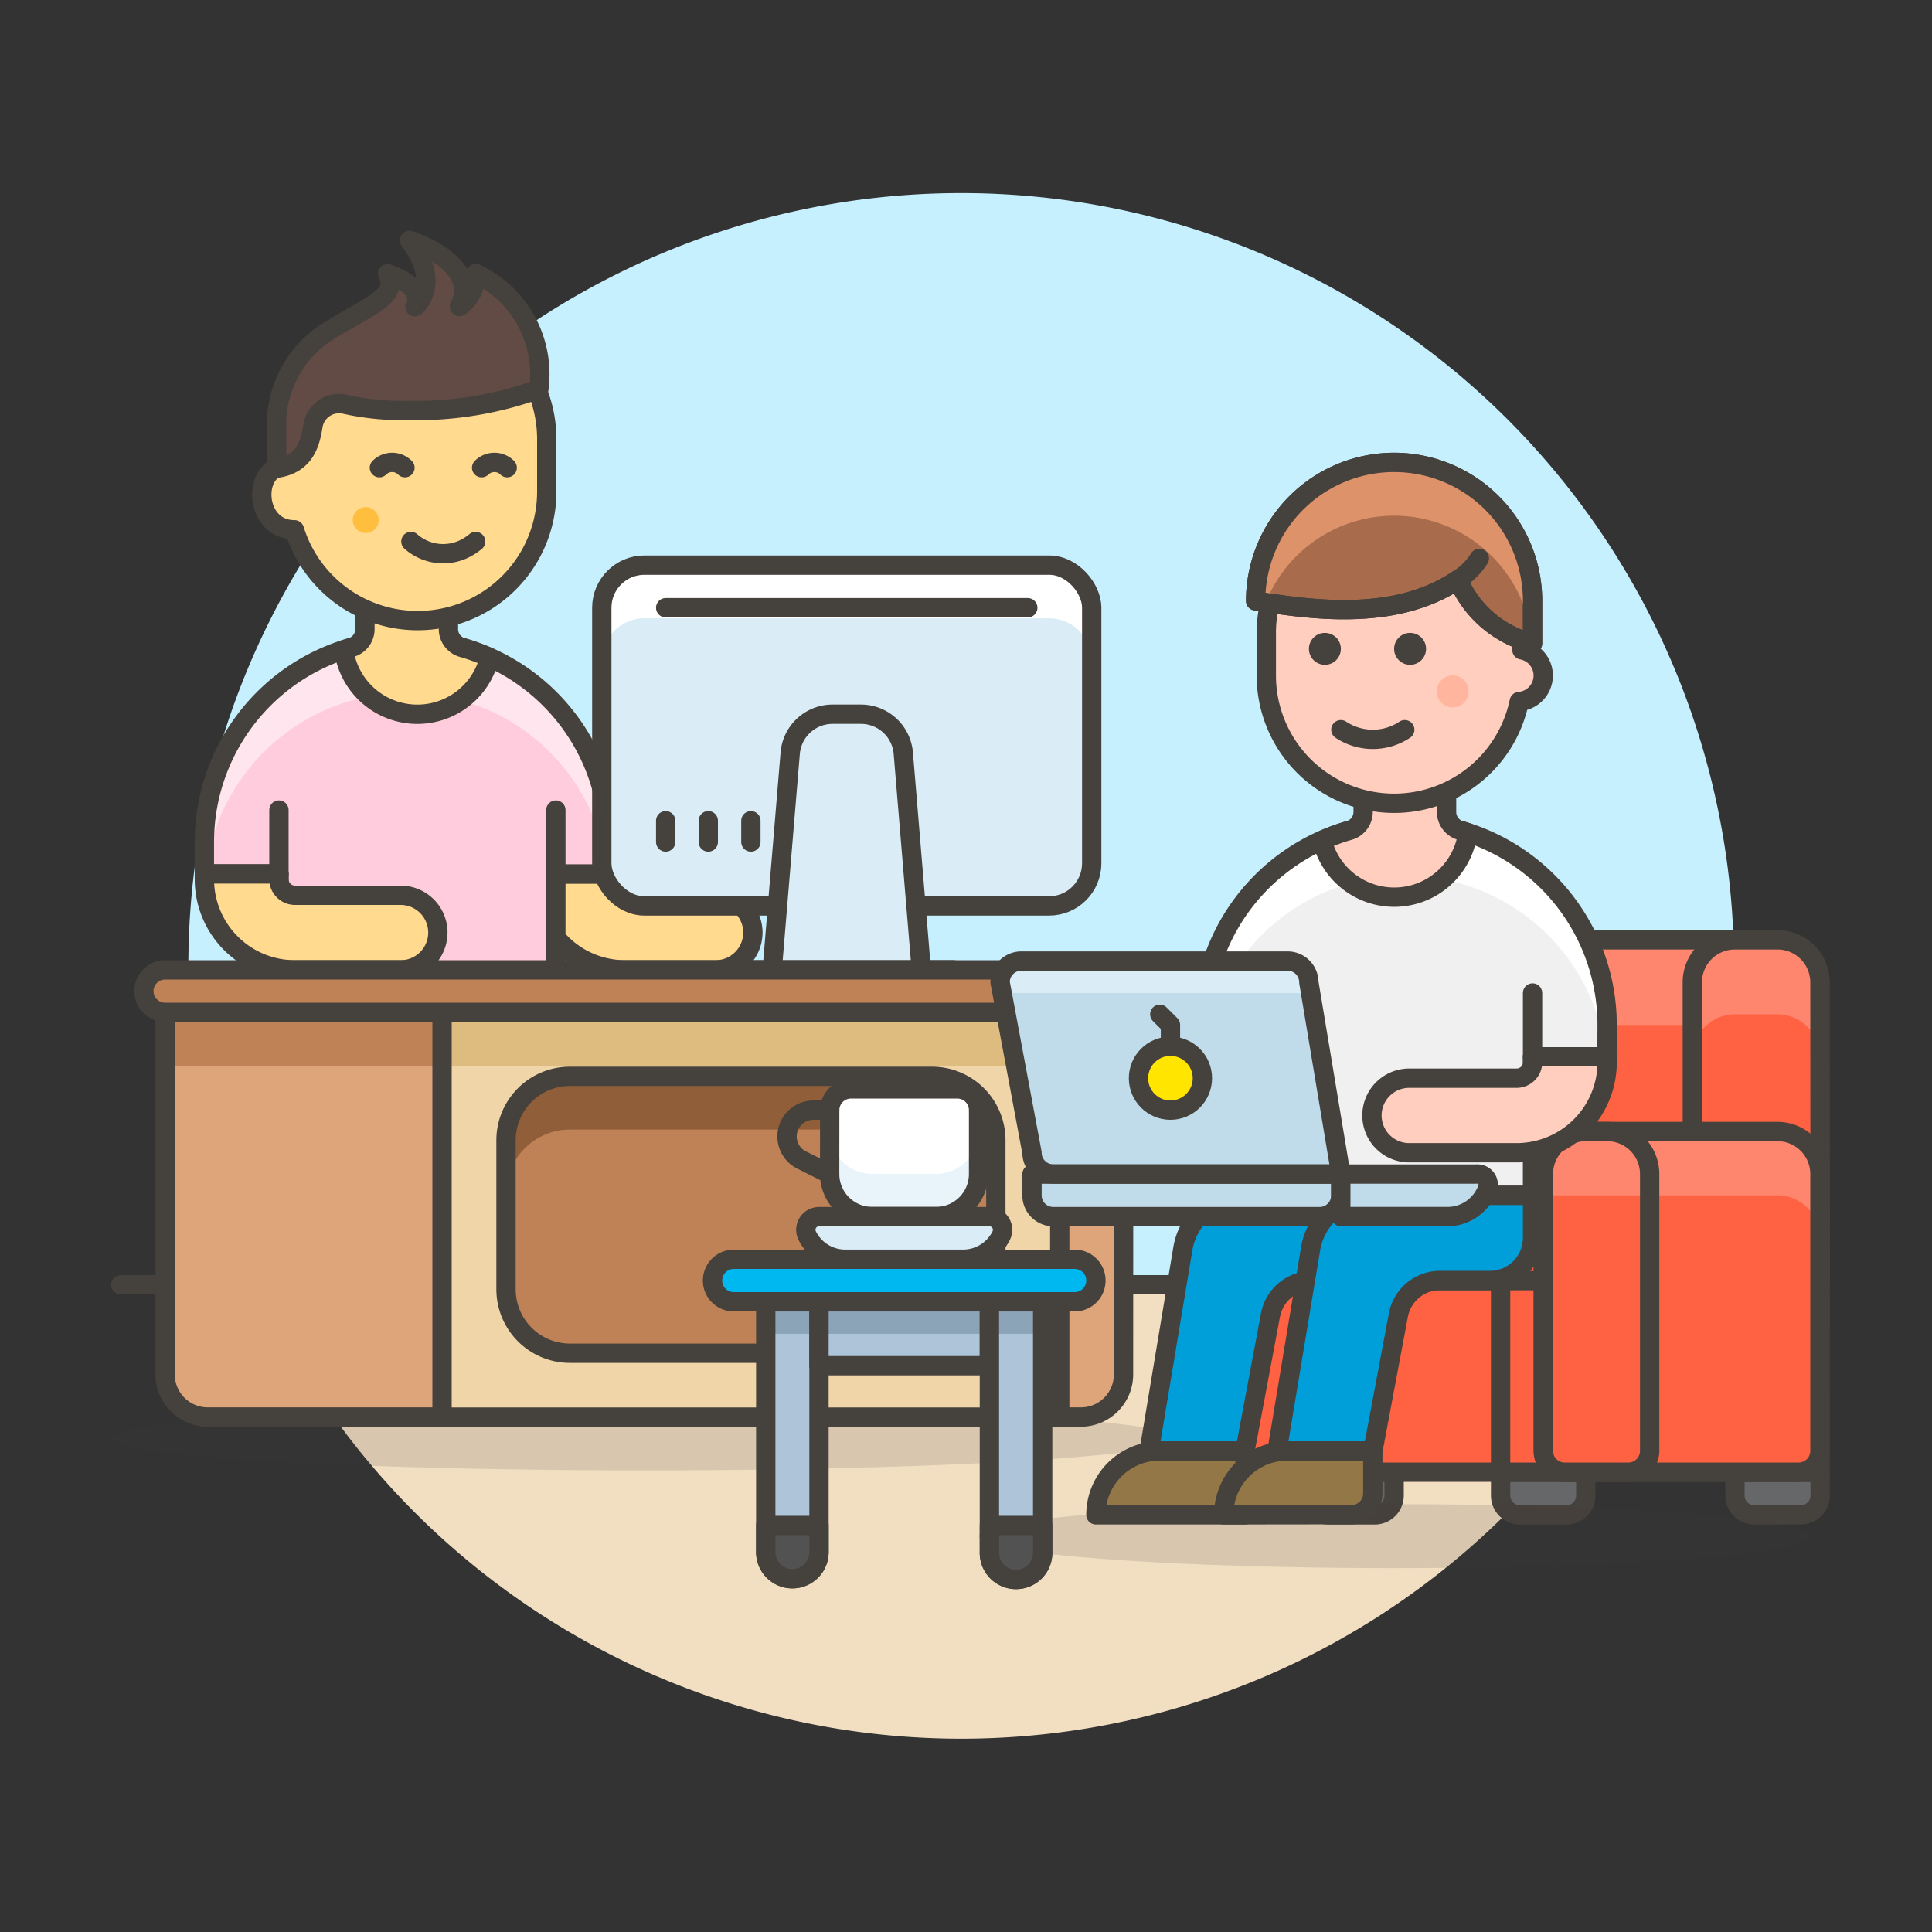 <svg xmlns="http://www.w3.org/2000/svg" viewBox="0 0 100 100"><rect x="0" y="0" width="100" height="100" fill="#333333" stroke="none"/><g class="nc-icon-wrapper"><defs/><path class="a" d="M89.75 50a40 40 0 1 0-76.436 16.5h72.872A39.844 39.844 0 0 0 89.75 50z" style="" fill="#c7f0ff"/><path class="b" d="M13.314 66.5a40 40 0 0 0 72.872 0z" style="" fill="#f2dfc2"/><path class="c" d="M10.75 66.5h78" fill="none" stroke="#45413c" stroke-linecap="round" stroke-linejoin="round"/><path class="c" d="M6.25 66.5h2.5" fill="none" stroke="#45413c" stroke-linecap="round" stroke-linejoin="round"/><path class="c" d="M90.75 66.5h2.5" fill="none" stroke="#45413c" stroke-linecap="round" stroke-linejoin="round"/><g><path class="d" d="M38.969 48.269a1.932 1.932 0 0 0-1.93-1.93h-4.685a.828.828 0 0 1-.827-.827 1.927 1.927 0 0 0-.028-.275H27.7a1.927 1.927 0 0 0-.028.275 4.691 4.691 0 0 0 4.682 4.688h4.685a1.932 1.932 0 0 0 1.93-1.931z" stroke="#45413c" stroke-linecap="round" stroke-linejoin="round" fill="#ffda8f"/><path class="e" d="M10.579 43.583a10.474 10.474 0 0 1 20.948 0v1.654h-2.756v7.166H14.438v-7.166h-3.859z" style="" fill="#fcd"/><path class="f" d="M21.053 33.109a10.474 10.474 0 0 1 10.474 10.474v1.654h-.059a10.473 10.473 0 0 0-20.83 0h-.059v-1.654a10.475 10.475 0 0 1 10.474-10.474z" style="" fill="#ffe5ee"/><path class="c" d="M10.579 43.583a10.474 10.474 0 0 1 20.948 0v1.654h-2.756v7.166H14.438v-7.166h-3.859z" fill="none" stroke="#45413c" stroke-linecap="round" stroke-linejoin="round"/><path class="c" d="M14.438 45.237v-3.308" fill="none" stroke="#45413c" stroke-linecap="round" stroke-linejoin="round"/><path class="c" d="M28.771 45.237v-3.308" fill="none" stroke="#45413c" stroke-linecap="round" stroke-linejoin="round"/><path class="d" d="M20.778 46.339h-5.513a.829.829 0 0 1-.827-.827v-.275h-3.859v.275a4.691 4.691 0 0 0 4.686 4.688h5.513a1.93 1.93 0 0 0 0-3.859z" stroke="#45413c" stroke-linecap="round" stroke-linejoin="round" fill="#ffda8f"/><path class="d" d="M18.158 33.523a1 1 0 0 0 .731-.964v-3.367h4.322v3.367a1 1 0 0 0 .724.961 10.4 10.4 0 0 1 1.4.513 3.841 3.841 0 0 1-7.541-.4c.123-.04.243-.076.364-.11z" stroke="#45413c" stroke-linecap="round" stroke-linejoin="round" fill="#ffda8f"/><ellipse class="g" cx="33.354" cy="74.453" rx="27.563" ry="1.654" fill="#45413c" opacity="0.15"/><path class="c" d="M38.315 50.198H49.34" fill="none" stroke="#45413c" stroke-linecap="round" stroke-linejoin="round"/><rect class="h" x="31.149" y="29.251" width="25.358" height="17.64" rx="2.205" ry="2.205" style="" fill="#daedf7"/><path class="i" d="M54.3 29.251H33.354a2.2 2.2 0 0 0-2.2 2.2v2.756a2.2 2.2 0 0 1 2.2-2.205H54.3a2.2 2.2 0 0 1 2.2 2.205v-2.751a2.2 2.2 0 0 0-2.2-2.205z" style="" fill="#fff"/><rect class="c" x="31.149" y="29.251" width="25.358" height="17.64" rx="2.205" ry="2.205" fill="none" stroke="#45413c" stroke-linecap="round" stroke-linejoin="round"/><path class="c" d="M34.456 31.456h18.743" fill="none" stroke="#45413c" stroke-linecap="round" stroke-linejoin="round"/><path class="j" d="M47.686 50.2h-7.717l.931-11.21a2.2 2.2 0 0 1 2.2-2.022h1.455a2.2 2.2 0 0 1 2.2 2.022z" stroke="#45413c" stroke-linecap="round" stroke-linejoin="round" fill="#daedf7"/><path class="c" d="M34.456 42.481v1.102" fill="none" stroke="#45413c" stroke-linecap="round" stroke-linejoin="round"/><path class="c" d="M36.661 42.481v1.102" fill="none" stroke="#45413c" stroke-linecap="round" stroke-linejoin="round"/><path class="c" d="M38.866 42.481v1.102" fill="none" stroke="#45413c" stroke-linecap="round" stroke-linejoin="round"/><g><path class="k" d="M58.16 52.4H8.547v18.746a2.206 2.206 0 0 0 2.206 2.2h45.2a2.205 2.205 0 0 0 2.2-2.2z" style="" fill="#dea47a"/><path class="l" d="M8.547 52.403H58.16v2.756H8.547z" style="" fill="#bf8256"/><path class="c" d="M58.16 52.4H8.547v18.746a2.206 2.206 0 0 0 2.206 2.2h45.2a2.205 2.205 0 0 0 2.2-2.2z" fill="none" stroke="#45413c" stroke-linecap="round" stroke-linejoin="round"/><path class="m" d="M22.88 52.403h31.972v20.948H22.88z" style="" fill="#f0d5a8"/><path class="n" d="M22.88 52.403h31.972v2.756H22.88z" style="" fill="#debb7e"/><path class="c" d="M22.88 52.403h31.972v20.948H22.88z" fill="none" stroke="#45413c" stroke-linecap="round" stroke-linejoin="round"/><path class="l" d="M29.5 55.711h18.738a3.307 3.307 0 0 1 3.307 3.307v7.718a3.307 3.307 0 0 1-3.307 3.307H29.5a3.308 3.308 0 0 1-3.308-3.308v-7.717a3.308 3.308 0 0 1 3.308-3.307z" style="" fill="#bf8256"/><path class="o" d="M51.545 59.018a3.308 3.308 0 0 0-3.308-3.307H29.5a3.307 3.307 0 0 0-3.307 3.307v2.756a3.307 3.307 0 0 1 3.307-3.307h18.737a3.308 3.308 0 0 1 3.308 3.307z" style="" fill="#915e3a"/><path class="c" d="M29.5 55.711h18.738a3.307 3.307 0 0 1 3.307 3.307v7.718a3.307 3.307 0 0 1-3.307 3.307H29.5a3.308 3.308 0 0 1-3.308-3.308v-7.717a3.308 3.308 0 0 1 3.308-3.307z" fill="none" stroke="#45413c" stroke-linecap="round" stroke-linejoin="round"/><path class="p" d="M58.16 52.4a1.1 1.1 0 1 0 0-2.2H8.547a1.1 1.1 0 0 0 0 2.2z" stroke="#45413c" stroke-linecap="round" stroke-linejoin="round" fill="#bf8256"/></g><g><path class="q" d="M94.209 68.486h-26.46v-17.64a2.205 2.205 0 0 1 2.2-2.2H92a2.205 2.205 0 0 1 2.2 2.2z" style="" fill="#ff6242"/><path class="r" d="M92 48.641H69.954a2.205 2.205 0 0 0-2.2 2.2v4.41a2.205 2.205 0 0 1 2.2-2.2H92a2.206 2.206 0 0 1 2.2 2.2v-4.41a2.206 2.206 0 0 0-2.2-2.2z" style="" fill="#ff866e"/><path class="c" d="M94.209 68.486h-26.46v-17.64a2.205 2.205 0 0 1 2.2-2.2H92a2.205 2.205 0 0 1 2.2 2.2z" fill="none" stroke="#45413c" stroke-linecap="round" stroke-linejoin="round"/><path class="s" d="M71.159 78.409h-2.41a1 1 0 0 1-1-1V76.2h4.41v1.205a1 1 0 0 1-1 1.004z" stroke="#45413c" stroke-linecap="round" stroke-linejoin="round" fill="#656769"/><path class="s" d="M93.209 78.409H90.8a1 1 0 0 1-1-1V76.2h4.41v1.205a1 1 0 0 1-1.001 1.004z" stroke="#45413c" stroke-linecap="round" stroke-linejoin="round" fill="#656769"/><path class="s" d="M81.081 78.409h-2.41a1 1 0 0 1-1-1V76.2h4.41v1.205a1 1 0 0 1-1 1.004z" stroke="#45413c" stroke-linecap="round" stroke-linejoin="round" fill="#656769"/><path class="q" d="M94.209 76.2h-26.46v-7.714a2.205 2.205 0 0 1 2.2-2.2H92a2.205 2.205 0 0 1 2.2 2.2z" style="" fill="#ff6242"/><path class="c" d="M94.209 76.2h-26.46v-7.714a2.205 2.205 0 0 1 2.2-2.2H92a2.205 2.205 0 0 1 2.2 2.2z" fill="none" stroke="#45413c" stroke-linecap="round" stroke-linejoin="round"/><path class="c" d="M77.671 66.281v9.922" fill="none" stroke="#45413c" stroke-linecap="round" stroke-linejoin="round"/><g><path class="q" d="M63.339 76.2h4.41V58.563h-3.308a2.2 2.2 0 0 0-2.205 2.2V75.1a1.1 1.1 0 0 0 1.103 1.1z" style="" fill="#ff6242"/><path class="r" d="M64.441 58.563a2.205 2.205 0 0 0-2.205 2.2v3.308a2.205 2.205 0 0 1 2.205-2.2h3.308v-3.308z" style="" fill="#ff866e"/><path class="c" d="M63.339 76.2h4.41V58.563h-3.308a2.2 2.2 0 0 0-2.205 2.2V75.1a1.1 1.1 0 0 0 1.103 1.1z" fill="none" stroke="#45413c" stroke-linecap="round" stroke-linejoin="round"/></g><g><path class="q" d="M94.209 66.281h-6.615V50.846a2.2 2.2 0 0 1 2.205-2.2H92a2.2 2.2 0 0 1 2.2 2.2z" style="" fill="#ff6242"/><path class="r" d="M92 48.641h-2.2a2.2 2.2 0 0 0-2.205 2.2V54.7a2.205 2.205 0 0 1 2.205-2.2H92a2.206 2.206 0 0 1 2.2 2.2v-3.854a2.205 2.205 0 0 0-2.2-2.205z" style="" fill="#ff866e"/><path class="c" d="M94.209 66.281h-6.615V50.846a2.2 2.2 0 0 1 2.205-2.2H92a2.2 2.2 0 0 1 2.2 2.2z" fill="none" stroke="#45413c" stroke-linecap="round" stroke-linejoin="round"/></g><g><path class="q" d="M93.106 76.2H80.979a1.1 1.1 0 0 1-1.1-1.1V60.768a2.2 2.2 0 0 1 2.2-2.2H92a2.2 2.2 0 0 1 2.2 2.2V75.1a1.1 1.1 0 0 1-1.094 1.1z" style="" fill="#ff6242"/><path class="r" d="M92 58.563h-9.919a2.205 2.205 0 0 0-2.2 2.2v3.308a2.205 2.205 0 0 1 2.2-2.2H92a2.205 2.205 0 0 1 2.2 2.2v-3.303a2.205 2.205 0 0 0-2.2-2.205z" style="" fill="#ff866e"/><path class="c" d="M93.106 76.2H80.979a1.1 1.1 0 0 1-1.1-1.1V60.768a2.2 2.2 0 0 1 2.2-2.2H92a2.2 2.2 0 0 1 2.2 2.2V75.1a1.1 1.1 0 0 1-1.094 1.1z" fill="none" stroke="#45413c" stroke-linecap="round" stroke-linejoin="round"/><path class="q" d="M80.979 76.2h3.307a1.1 1.1 0 0 0 1.1-1.1V60.768a2.2 2.2 0 0 0-2.2-2.2h-1.1a2.2 2.2 0 0 0-2.2 2.2V75.1a1.1 1.1 0 0 0 1.093 1.1z" style="" fill="#ff6242"/><path class="r" d="M79.876 61.871v-1.1a2.205 2.205 0 0 1 2.2-2.2h1.1a2.205 2.205 0 0 1 2.2 2.2v1.1z" style="" fill="#ff866e"/><path class="c" d="M80.979 76.2h3.307a1.1 1.1 0 0 0 1.1-1.1V60.768a2.2 2.2 0 0 0-2.2-2.2h-1.1a2.2 2.2 0 0 0-2.2 2.2V75.1a1.1 1.1 0 0 0 1.093 1.1z" fill="none" stroke="#45413c" stroke-linecap="round" stroke-linejoin="round"/></g><ellipse class="g" cx="72.159" cy="79.511" rx="21.499" ry="1.654" fill="#45413c" opacity="0.15"/><g><path class="t" d="M54.794 57.736a1.932 1.932 0 0 1 1.93-1.929h4.685a.829.829 0 0 0 .827-.827 1.941 1.941 0 0 1 .028-.276h3.8a1.941 1.941 0 0 1 .028.276 4.691 4.691 0 0 1-4.686 4.686h-4.682a1.932 1.932 0 0 1-1.93-1.93z" stroke="#45413c" stroke-linecap="round" stroke-linejoin="round" fill="#ffcebf"/><path class="u" d="M59.48 75.1h4.961l1.317-7.022a2.2 2.2 0 0 1 2.167-1.8h4.785v-4.41h-8.223a3.307 3.307 0 0 0-3.263 2.763z" stroke="#45413c" stroke-linecap="round" stroke-linejoin="round" fill="#009fd9"/><path class="v" d="M83.184 53.051a10.474 10.474 0 0 0-20.948 0V54.7h2.757v7.167h14.33V54.7h3.855z" style="" fill="#f0f0f0"/><path class="i" d="M72.71 42.577a10.474 10.474 0 0 0-10.474 10.474V54.7h.064a10.473 10.473 0 0 1 20.83 0h.059v-1.649A10.474 10.474 0 0 0 72.71 42.577z" style="" fill="#fff"/><path class="c" d="M83.184 53.051a10.474 10.474 0 0 0-20.948 0V54.7h2.757v7.167h14.33V54.7h3.855z" fill="none" stroke="#45413c" stroke-linecap="round" stroke-linejoin="round"/><path class="c" d="M79.325 54.704v-3.307" fill="none" stroke="#45413c" stroke-linecap="round" stroke-linejoin="round"/><path class="c" d="M64.993 54.704v-3.307" fill="none" stroke="#45413c" stroke-linecap="round" stroke-linejoin="round"/><path class="w" d="M56.724 78.408a3.307 3.307 0 0 1 3.307-3.308h4.41v3.307z" stroke="#45413c" stroke-linecap="round" stroke-linejoin="round" fill="#947746"/><path class="w" d="M63.339 78.408a3.307 3.307 0 0 1 3.307-3.308h4.41v2.2a1.1 1.1 0 0 1-1.1 1.1z" stroke="#45413c" stroke-linecap="round" stroke-linejoin="round" fill="#947746"/><path class="u" d="M66.1 75.1h4.961l1.317-7.022a2.2 2.2 0 0 1 2.167-1.8h2.58a2.205 2.205 0 0 0 2.2-2.205v-2.2H71.1a3.307 3.307 0 0 0-3.263 2.763z" stroke="#45413c" stroke-linecap="round" stroke-linejoin="round" fill="#009fd9"/><path class="t" d="M72.986 55.807H78.5a.829.829 0 0 0 .827-.827v-.28h3.859v.276a4.691 4.691 0 0 1-4.686 4.69h-5.514a1.93 1.93 0 1 1 0-3.859z" stroke="#45413c" stroke-linecap="round" stroke-linejoin="round" fill="#ffcebf"/><path class="t" d="M75.605 42.99a1 1 0 0 1-.731-.964V38.66h-4.319v3.367a1 1 0 0 1-.724.96 10.406 10.406 0 0 0-1.4.514 3.841 3.841 0 0 0 7.541-.4 9.328 9.328 0 0 0-.367-.111z" stroke="#45413c" stroke-linecap="round" stroke-linejoin="round" fill="#ffcebf"/><path class="t" d="M72.159 26.142a6.615 6.615 0 0 1 6.615 6.615v.882a1.35 1.35 0 0 1-.139 2.673 6.615 6.615 0 0 1-13.091-1.35v-2.205a6.614 6.614 0 0 1 6.615-6.615z" stroke="#45413c" stroke-linecap="round" stroke-linejoin="round" fill="#ffcebf"/><circle class="x" cx="72.986" cy="33.584" r=".827" style="" fill="#45413c"/><circle class="x" cx="68.576" cy="33.584" r=".827" style="" fill="#45413c"/><circle class="y" cx="75.191" cy="35.789" r=".827" style="" fill="#ffb59e"/><path class="c" d="M72.71 37.769a2.983 2.983 0 0 1-3.307 0" fill="none" stroke="#45413c" stroke-linecap="round" stroke-linejoin="round"/><path class="z" d="M64.993 31.1a7.166 7.166 0 1 1 14.332 0v2.2a5.693 5.693 0 0 1-3.859-3.3c-3.088 2.08-7.166 1.654-10.473 1.1z" stroke="#45413c" stroke-linecap="round" stroke-linejoin="round" fill="#a86c4d"/><path class="aa" d="M72.159 26.693a7.165 7.165 0 0 0-6.645 4.49c-.173-.027-.352-.052-.521-.08a7.166 7.166 0 1 1 14.332 0v2.2L79.3 33.3a7.163 7.163 0 0 0-7.141-6.607z" style="" fill="#de926a"/><path class="c" d="M64.993 31.1a7.166 7.166 0 1 1 14.332 0v2.2a5.693 5.693 0 0 1-3.859-3.3c-3.088 2.08-7.166 1.654-10.473 1.1z" fill="none" stroke="#45413c" stroke-linecap="round" stroke-linejoin="round"/><path class="c" d="M76.569 28.9a3.533 3.533 0 0 1-1.1 1.1" fill="none" stroke="#45413c" stroke-linecap="round" stroke-linejoin="round"/></g><g><path class="ab" d="M53.416 59.666a1.1 1.1 0 0 0 1.1 1.1H69.4l-1.654-9.922a1.1 1.1 0 0 0-1.1-1.1H52.865a1.1 1.1 0 0 0-1.1 1.1z" style="" fill="#c0dceb"/><path class="ab" d="M53.416 59.666a1.1 1.1 0 0 0 1.1 1.1H69.4l-1.654-9.922a1.1 1.1 0 0 0-1.1-1.1H52.865a1.1 1.1 0 0 0-1.1 1.1z" style="" fill="#c0dceb"/><path class="ab" d="M53.416 59.666a1.1 1.1 0 0 0 1.1 1.1H69.4l-1.654-9.922a1.1 1.1 0 0 0-1.1-1.1H52.865a1.1 1.1 0 0 0-1.1 1.1z" style="" fill="#c0dceb"/><path class="h" d="M67.841 51.4l-.092-.551a1.1 1.1 0 0 0-1.1-1.1H52.865a1.1 1.1 0 0 0-1.1 1.1l.1.551z" style="" fill="#daedf7"/><path class="ac" d="M54.519 62.973H68.3a1.1 1.1 0 0 0 1.1-1.1v-1.1H53.416v1.1a1.1 1.1 0 0 0 1.103 1.1z" stroke="#45413c" stroke-linecap="round" stroke-linejoin="round" fill="#c0dceb"/><path class="c" d="M53.416 59.666a1.1 1.1 0 0 0 1.1 1.1H69.4l-1.654-9.922a1.1 1.1 0 0 0-1.1-1.1H52.865a1.1 1.1 0 0 0-1.1 1.1z" fill="none" stroke="#45413c" stroke-linecap="round" stroke-linejoin="round"/><circle class="ad" cx="60.582" cy="55.807" r="1.654" stroke="#45413c" stroke-linecap="round" stroke-linejoin="round" fill="#ffe500"/><path class="c" d="M60.031 52.499l.552.552v1.102" fill="none" stroke="#45413c" stroke-linecap="round" stroke-linejoin="round"/><path class="ac" d="M76.475 60.768A.552.552 0 0 1 77 61.5a2.206 2.206 0 0 1-2.08 1.47H69.4v-2.2z" stroke="#45413c" stroke-linecap="round" stroke-linejoin="round" fill="#c0dceb"/></g><g><path class="ae" d="M42.391 80.337a1.378 1.378 0 1 1-2.756 0V67.383h2.756z" style="" fill="#adc4d9"/><path class="af" d="M39.635 67.383h2.756v1.654h-2.756z" style="" fill="#8ca4b8"/><path class="c" d="M42.391 80.337a1.378 1.378 0 1 1-2.756 0V67.383h2.756z" fill="none" stroke="#45413c" stroke-linecap="round" stroke-linejoin="round"/><path class="ae" d="M42.391 67.383h8.82v3.307h-8.82z" style="" fill="#adc4d9"/><path class="af" d="M42.391 67.383h8.82v1.654h-8.82z" style="" fill="#8ca4b8"/><path class="c" d="M42.391 67.383h8.82v3.307h-8.82z" fill="none" stroke="#45413c" stroke-linecap="round" stroke-linejoin="round"/><path class="ag" d="M56.724 66.281a1.1 1.1 0 0 1-1.1 1.1H37.981a1.1 1.1 0 0 1 0-2.2h17.64a1.1 1.1 0 0 1 1.103 1.1z" stroke="#45413c" stroke-linecap="round" stroke-linejoin="round" fill="#00b8f0"/><path class="ah" d="M42.391 80.337a1.378 1.378 0 1 1-2.756 0v-1.378h2.756z" stroke="#45413c" stroke-linecap="round" stroke-linejoin="round" fill="#525252"/><path class="ae" d="M53.968 80.337a1.379 1.379 0 1 1-2.757 0V67.383h2.757z" style="" fill="#adc4d9"/><path class="af" d="M51.211 67.383h2.756v1.654h-2.756z" style="" fill="#8ca4b8"/><path class="c" d="M53.968 80.337a1.379 1.379 0 1 1-2.757 0V67.383h2.757z" fill="none" stroke="#45413c" stroke-linecap="round" stroke-linejoin="round"/><path class="ah" d="M53.968 80.337a1.379 1.379 0 1 1-2.757 0v-1.378h2.757z" stroke="#45413c" stroke-linecap="round" stroke-linejoin="round" fill="#525252"/><g><path class="i" d="M42.943 60.768a2.2 2.2 0 0 0 2.2 2.2h3.308a2.2 2.2 0 0 0 2.2-2.2v-3.307a1.1 1.1 0 0 0-1.1-1.1h-5.506a1.1 1.1 0 0 0-1.1 1.1z" style="" fill="#fff"/><path class="ai" d="M42.943 58.563a2.2 2.2 0 0 0 2.2 2.2h3.308a2.2 2.2 0 0 0 2.2-2.2v2.2a2.2 2.2 0 0 1-2.2 2.2h-3.304a2.2 2.2 0 0 1-2.2-2.2z" style="" fill="#e8f4fa"/><path class="c" d="M42.943 60.768a2.2 2.2 0 0 0 2.2 2.2h3.308a2.2 2.2 0 0 0 2.2-2.2v-3.307a1.1 1.1 0 0 0-1.1-1.1h-5.506a1.1 1.1 0 0 0-1.1 1.1z" fill="none" stroke="#45413c" stroke-linecap="round" stroke-linejoin="round"/><path class="c" d="M42.943 57.461H42.1a1.363 1.363 0 0 0-1.363 1.362 1.362 1.362 0 0 0 .754 1.219l1.452.726" fill="none" stroke="#45413c" stroke-linecap="round" stroke-linejoin="round"/><path class="j" d="M41.782 63.959a2.2 2.2 0 0 0 1.972 1.219h6.094a2.206 2.206 0 0 0 1.973-1.219.681.681 0 0 0-.61-.986h-8.82a.681.681 0 0 0-.609.986z" stroke="#45413c" stroke-linecap="round" stroke-linejoin="round" fill="#daedf7"/></g></g></g></g><g><path class="d" d="M21.6 16.032a6.7 6.7 0 0 0-6.7 6.7v1.34c-1.913 0-1.782 3.349.335 3.349h.005A6.68 6.68 0 0 0 28.3 25.41v-2.679a6.7 6.7 0 0 0-6.7-6.699z" stroke="#45413c" stroke-linecap="round" stroke-linejoin="round" fill="#ffda8f"/><path class="aj" d="M19.6 26.918a.67.67 0 1 1-.67-.67.67.67 0 0 1 .67.67z" style="" fill="#ffbe3d"/><path class="c" d="M21.269 28.027a2.515 2.515 0 0 0 2.956.277 2.928 2.928 0 0 0 .394-.277" fill="none" stroke="#45413c" stroke-linecap="round" stroke-linejoin="round"/><path class="c" d="M19.637 24.208a.934.934 0 0 1 1.323 0" fill="none" stroke="#45413c" stroke-linecap="round" stroke-linejoin="round"/><path class="c" d="M24.929 24.208a.934.934 0 0 1 1.323 0" fill="none" stroke="#45413c" stroke-linecap="round" stroke-linejoin="round"/><path class="ak" d="M27.892 20.136a18.544 18.544 0 0 1-6.7 1.112 13.982 13.982 0 0 1-3.391-.333 1.366 1.366 0 0 0-1.6 1.123c-.16 1.043-.5 1.994-1.879 2.2v-2.63a5.716 5.716 0 0 1 2.865-4.584c2.177-1.317 3.426-1.718 2.876-2.853.16.058 1.953.619 1.414 1.708 0 0 1.439-1.146-.28-3.438 0 0 3.706 1.146 2.583 3.426a2.025 2.025 0 0 0 .855-1.707 5.762 5.762 0 0 1 3.257 5.976z" stroke="#45413c" stroke-linecap="round" stroke-linejoin="round" fill="#614b44"/></g></g></svg>